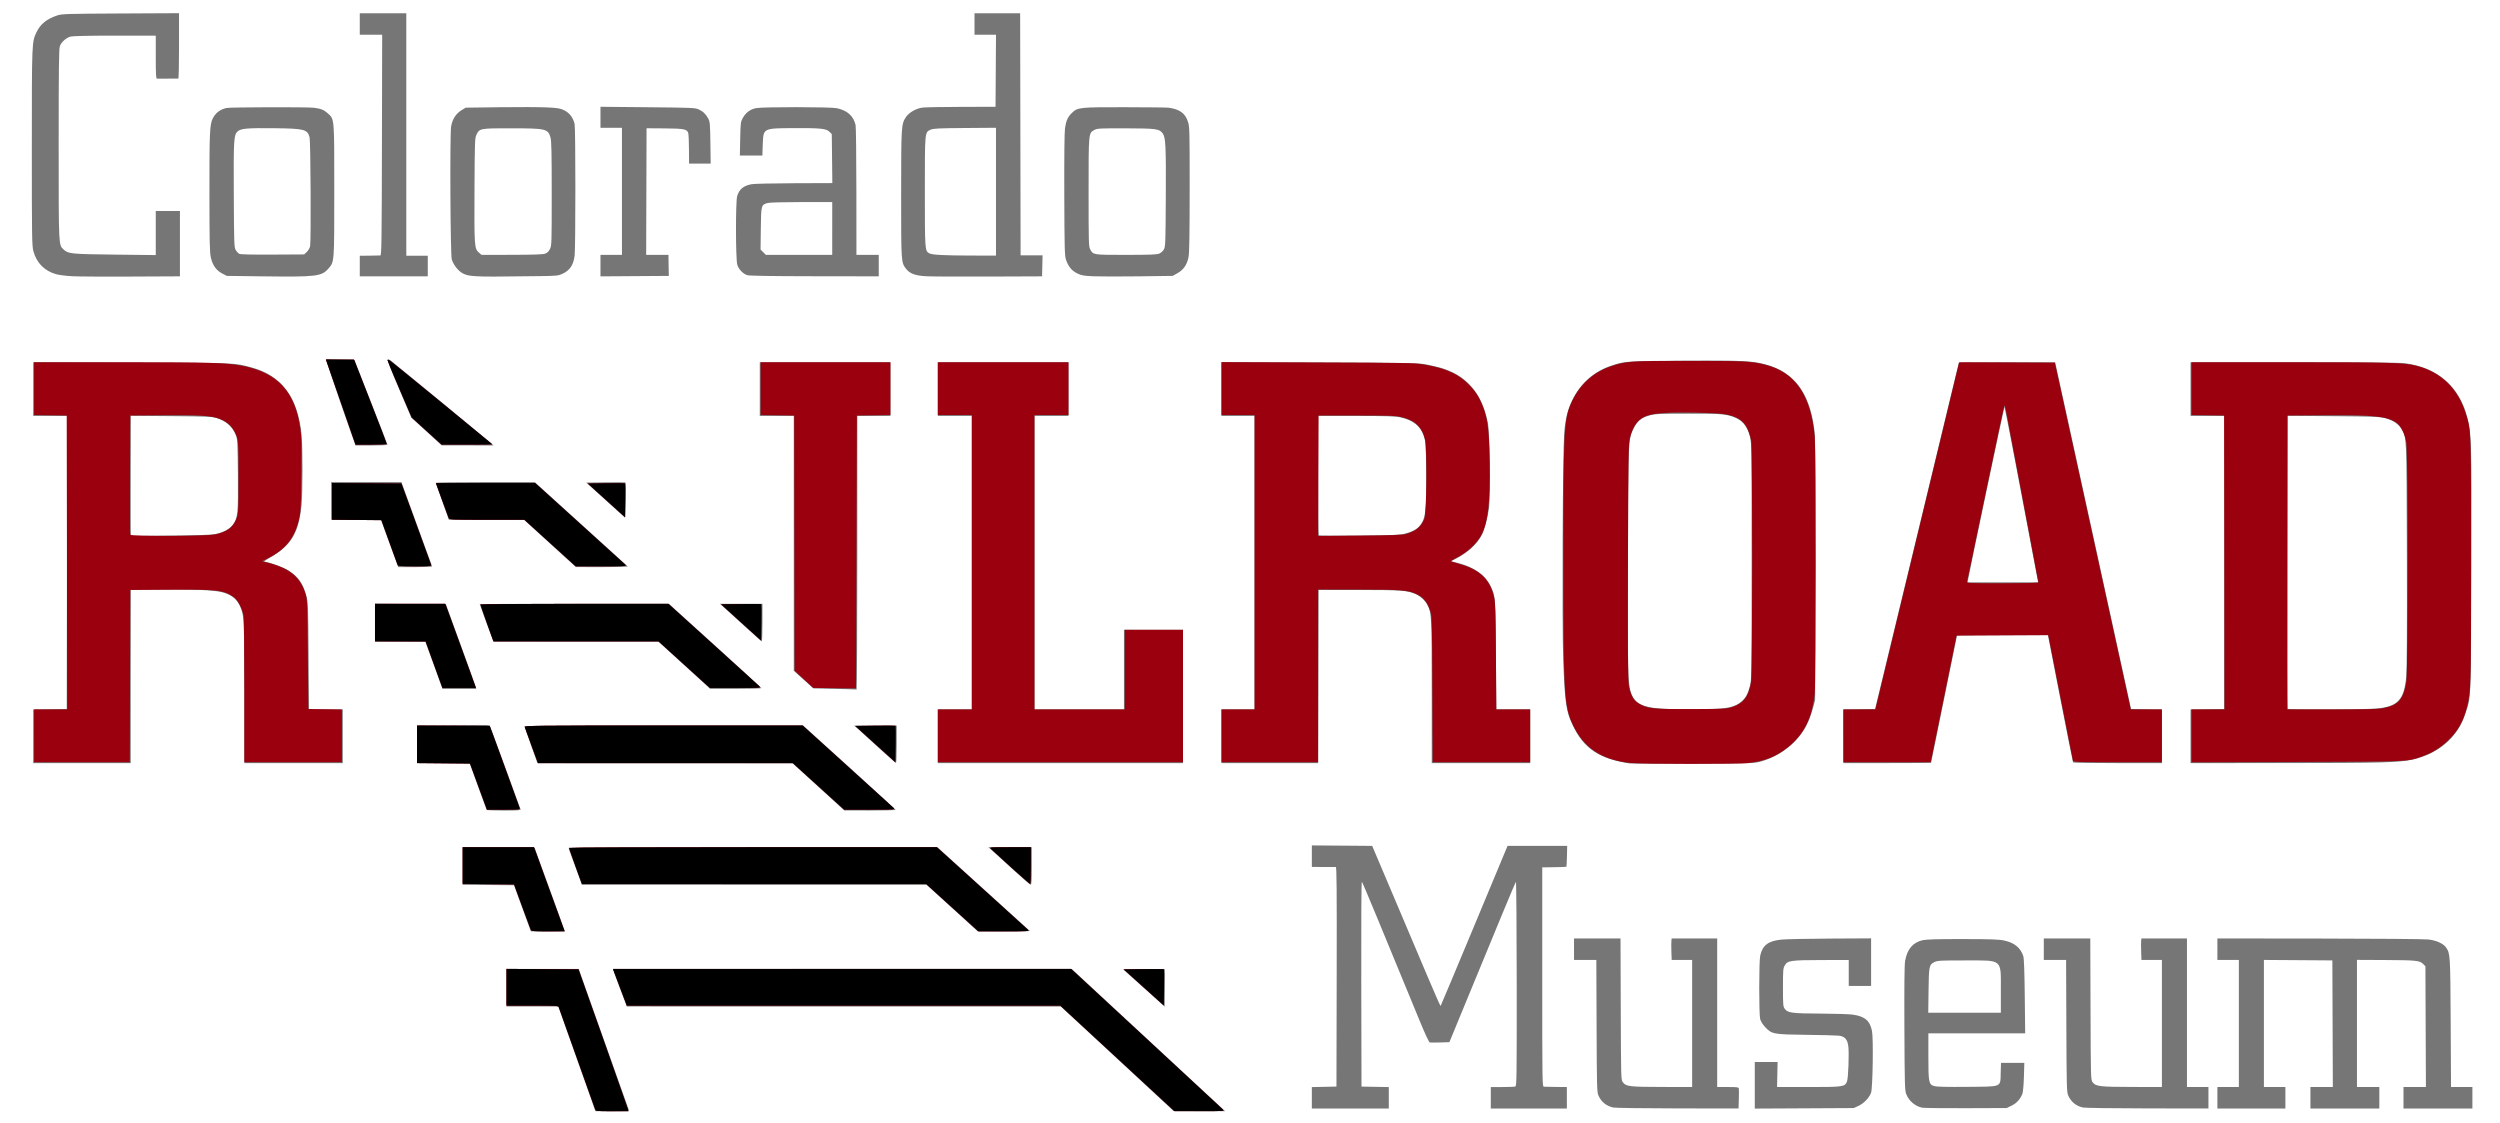<?xml version="1.0" encoding="UTF-8" standalone="no"?>
<!-- Created with Inkscape (http://www.inkscape.org/) -->

<svg
   xmlns:dc="http://purl.org/dc/elements/1.1/"
   xmlns:cc="http://creativecommons.org/ns#"
   xmlns:rdf="http://www.w3.org/1999/02/22-rdf-syntax-ns#"
   xmlns:svg="http://www.w3.org/2000/svg"
   xmlns="http://www.w3.org/2000/svg"
   xmlns:sodipodi="http://sodipodi.sourceforge.net/DTD/sodipodi-0.dtd"
   xmlns:inkscape="http://www.inkscape.org/namespaces/inkscape"
   width="1024"
   height="460"
   id="svg2"
   version="1.1"
   inkscape:version="0.48.4 r9939"
   sodipodi:docname="Colorado-Railroad-Museum_Logo.svg">
  <defs
     id="defs4" />
  <sodipodi:namedview
     id="base"
     pagecolor="#ffffff"
     bordercolor="#666666"
     borderopacity="1.0"
     inkscape:pageopacity="0.0"
     inkscape:pageshadow="2"
     inkscape:zoom="0.35"
     inkscape:cx="795.71428"
     inkscape:cy="-571.74165"
     inkscape:document-units="px"
     inkscape:current-layer="layer1"
     showgrid="false"
     fit-margin-top="0"
     fit-margin-left="0"
     fit-margin-right="0"
     fit-margin-bottom="0"
     inkscape:window-width="1517"
     inkscape:window-height="931"
     inkscape:window-x="63"
     inkscape:window-y="60"
     inkscape:window-maximized="0" />
  <g
     inkscape:label="Layer 1"
     inkscape:groupmode="layer"
     id="layer1"
     transform="translate(0.429,362.859)">
    <g
       id="g2996"
       transform="translate(0.857,-0.857)">
      <path
         style="fill:#767676"
         d="m 235.391,72.891 c -3.957,-11.137 -7.38,-20.786 -7.606,-21.441 l -0.411,-1.191 -10.593,0 -10.593,0 0,-7.697 0,-7.697 14.81,0 14.81,0 0.722,2.107 c 0.729,2.127 19.421,54.795 19.763,55.687 0.148,0.386 -1.18,0.481 -6.762,0.481 l -6.946,0 -7.195,-20.25 z m 220.94,-1.205 -23.09,-21.399 -88.903,-0.014 -88.903,-0.014 -2.816,-7.44 c -1.549,-4.092 -2.816,-7.555 -2.816,-7.697 0,-0.141 42.271,-0.257 93.936,-0.257 l 93.936,0 28.936,26.804 c 15.915,14.742 30.053,27.854 31.417,29.138 l 2.481,2.333 -10.544,-0.027 -10.544,-0.027 -23.09,-21.399 z m 79.716,15.967 0,-4.388 5.04,-0.102 5.04,-0.102 0.093,-45.005 c 0.074,-35.911 1.9e-4,-44.993 -0.367,-44.946 -0.253,0.033 -2.562,0.04 -5.133,0.016 l -4.673,-0.043 0,-4.403 0,-4.403 12.357,0.097 12.357,0.097 3.809,8.979 c 2.095,4.939 5.908,13.927 8.474,19.975 2.566,6.047 7.12,16.8 10.121,23.895 3,7.095 5.526,12.828 5.613,12.742 0.087,-0.087 6.294,-14.88 13.794,-32.874 l 13.636,-32.716 12.214,0 12.214,0 -0.097,4.214 c -0.053,2.318 -0.151,4.268 -0.216,4.333 -0.065,0.065 -2.32,0.148 -5.009,0.184 l -4.891,0.065 0,44.897 c 0,44.636 0.004,44.898 0.733,44.95 0.403,0.029 2.671,0.07 5.04,0.092 l 4.306,0.039 0,4.398 0,4.398 -15.577,0 -15.577,0 0,-4.398 0,-4.398 4.735,0 c 2.604,0 5,-0.102 5.325,-0.226 0.538,-0.206 0.587,-3.937 0.558,-42.2 -0.018,-23.085 -0.169,-41.827 -0.335,-41.647 C 619.365,-0.543 612.203,16.703 596.787,54.177 l -4.401,10.698 -3.753,0.114 c -2.064,0.063 -3.99,0.067 -4.28,0.008 -0.306,-0.061 -1.931,-3.52 -3.875,-8.246 -1.842,-4.477 -5.02,-12.182 -7.062,-17.12 -2.042,-4.939 -6.601,-15.989 -10.13,-24.556 -3.529,-8.567 -6.568,-15.735 -6.753,-15.929 -0.204,-0.214 -0.298,16.226 -0.24,41.782 l 0.096,42.135 5.589,0.101 5.589,0.101 0,4.389 0,4.389 -15.76,0 -15.76,0 0,-4.388 z m 123.41,3.988 c -2.854,-0.672 -4.832,-2.288 -6.016,-4.914 -0.614,-1.363 -0.668,-3.367 -0.764,-28.496 l -0.103,-27.03 -4.57,0 -4.57,0 0,-4.398 0,-4.398 9.521,0 9.521,0 0.1,28.928 c 0.1,28.765 0.105,28.933 0.872,29.961 1.3,1.74 2.569,1.893 15.996,1.923 l 12.37,0.028 0,-26.022 0,-26.022 -4.19,0 -4.19,0 -0.117,-3.39 c -0.064,-1.865 -0.065,-3.844 0,-4.398 l 0.116,-1.008 9.322,0 9.322,0 0,30.42 0,30.42 4.371,0 c 3.735,0 4.388,0.086 4.49,0.593 0.065,0.326 0.067,2.305 0.004,4.398 l -0.115,3.805 -24.991,-0.037 c -13.745,-0.02 -25.615,-0.184 -26.377,-0.363 z m 58.012,-9.112 0,-9.547 4.673,0 4.673,0 -0.111,5.132 -0.111,5.132 12.883,0 c 14.349,0 14.911,-0.083 15.773,-2.32 0.523,-1.357 0.897,-11.462 0.533,-14.38 -0.356,-2.853 -1.475,-4.079 -3.964,-4.345 -1.052,-0.113 -7.025,-0.263 -13.274,-0.334 -13.384,-0.152 -14.125,-0.291 -16.783,-3.131 -1.015,-1.086 -1.836,-2.389 -2.084,-3.311 -0.525,-1.951 -0.512,-23.625 0.016,-25.981 0.966,-4.309 3.25,-6.03 8.748,-6.592 1.701,-0.174 10.648,-0.358 19.883,-0.409 l 16.791,-0.093 0,9.741 0,9.741 -4.581,0 -4.581,0 0,-5.314 0,-5.314 -11.087,0.03 c -12.737,0.034 -13.954,0.209 -15.101,2.17 -0.692,1.183 -0.75,1.885 -0.75,9.044 0,7.303 0.045,7.822 0.767,8.796 1.219,1.645 2.903,1.866 14.595,1.921 5.829,0.027 11.766,0.216 13.194,0.418 5.008,0.71 7.096,2.498 7.919,6.779 0.601,3.13 0.29,23.266 -0.389,25.205 -0.724,2.068 -2.976,4.416 -5.194,5.419 l -1.938,0.876 -20.25,0.109 -20.25,0.109 0,-9.547 z m 68.537,9.179 c -2.867,-0.601 -5.383,-2.748 -6.485,-5.532 -0.598,-1.513 -0.661,-3.726 -0.768,-26.937 -0.079,-17.318 0.012,-26.027 0.289,-27.631 0.839,-4.849 3.209,-7.628 7.265,-8.521 1.475,-0.325 6.24,-0.453 16.375,-0.441 11.844,0.014 14.765,0.12 17.043,0.618 4.14,0.906 6.647,2.986 7.746,6.427 0.279,0.875 0.479,6.467 0.588,16.444 l 0.165,15.119 -19.826,0 -19.826,0 0,9.358 c 0,10.837 0.15,11.591 2.446,12.265 0.95,0.279 5.271,0.375 13.396,0.298 14.676,-0.139 13.598,0.315 13.786,-5.804 l 0.124,-4.022 4.776,0 4.776,0 -0.172,5.773 c -0.096,3.224 -0.367,6.258 -0.614,6.872 -0.919,2.288 -2.32,3.837 -4.388,4.852 l -2.06,1.012 -16.676,0.06 c -9.172,0.033 -17.253,-0.061 -17.959,-0.209 z m 32.253,-47.881 c 0,-13.277 1.004,-12.426 -14.66,-12.436 -10.034,-0.006 -11.314,0.06 -12.502,0.652 -2.213,1.102 -2.322,1.621 -2.453,11.711 l -0.118,9.071 14.867,0 14.867,0 0,-8.998 z m 33.615,47.814 c -2.854,-0.672 -4.832,-2.288 -6.016,-4.914 -0.614,-1.363 -0.668,-3.367 -0.764,-28.496 l -0.103,-27.03 -4.57,0 -4.57,0 0,-4.398 0,-4.398 9.521,0 9.521,0 0.1,28.928 c 0.099,28.707 0.106,28.935 0.868,29.962 1.266,1.707 2.802,1.889 16.184,1.921 l 12.186,0.03 0,-26.022 0,-26.022 -4.191,0 -4.191,0 -0.116,-3.573 c -0.064,-1.965 -0.063,-3.945 0,-4.398 l 0.117,-0.825 9.321,0 9.32,0 0,30.42 0,30.42 4.398,0 4.398,0 0,4.398 0,4.398 -25.014,-0.037 c -13.758,-0.02 -25.638,-0.184 -26.401,-0.363 z m 55.08,-3.998 0,-4.398 4.398,0 4.398,0 0,-26.022 0,-26.022 -4.398,0 -4.398,0 0,-4.405 0,-4.405 41.874,0.042 c 23.409,0.023 43.086,0.193 44.623,0.384 3.329,0.414 6.127,1.707 7.219,3.335 1.658,2.474 1.697,3.119 1.844,30.797 l 0.14,26.297 4.378,0 4.378,0 0,4.398 0,4.398 -14.111,0 -14.111,0 0,-4.398 0,-4.398 4.591,0 4.591,0 -0.102,-24.731 -0.102,-24.731 -0.978,-0.978 c -1.373,-1.373 -2.806,-1.516 -15.79,-1.581 l -11.27,-0.056 0,26.038 0,26.038 4.581,0 4.581,0 0,4.398 0,4.398 -14.111,0 -14.111,0 0,-4.398 0,-4.398 4.588,0 4.588,0 -0.098,-25.931 -0.098,-25.931 -14.019,-0.096 -14.019,-0.096 0,26.027 0,26.027 4.398,0 4.398,0 0,4.398 0,4.398 -13.927,0 -13.927,0 0,-4.398 z m -439.709,-44.947 -8.51,-7.648 8.473,-0.099 c 4.66,-0.054 8.534,-0.037 8.609,0.038 0.075,0.075 0.092,3.561 0.037,7.746 l -0.099,7.609 -8.51,-7.648 z M 215.56,17.915 c -0.321,-0.857 -1.874,-5.104 -3.451,-9.438 l -2.866,-7.88 -10.507,-0.097 -10.507,-0.097 0,-7.695 0,-7.695 14.727,0.096 14.727,0.096 6.148,16.859 c 3.381,9.273 6.155,16.983 6.164,17.134 0.009,0.151 -3.104,0.275 -6.917,0.275 l -6.933,0 -0.584,-1.558 z M 388.71,9.948 378.264,0.442 307.655,0.428 237.047,0.414 236.683,-0.594 c -1.266,-3.505 -4.817,-13.211 -5.029,-13.744 -0.242,-0.61 3.495,-0.641 75.396,-0.641 l 75.651,0 18.856,17.083 c 10.371,9.396 18.925,17.147 19.009,17.226 0.084,0.079 -4.699,0.139 -10.629,0.134 l -10.782,-0.009 -10.446,-9.506 z m 25.82,-14.962 c -3.236,-2.961 -7.027,-6.415 -8.425,-7.675 l -2.541,-2.291 8.883,0 8.883,0 0,7.697 c 0,5.925 -0.105,7.692 -0.458,7.675 -0.252,-0.012 -3.106,-2.445 -6.341,-5.406 z M 198.015,-30.281 c -0.084,-0.151 -1.688,-4.522 -3.564,-9.713 l -3.411,-9.438 -10.751,0 -10.751,0 0,-7.638 0,-7.638 14.72,-0.256 c 8.096,-0.141 14.844,-0.126 14.995,0.033 0.151,0.159 3.034,7.876 6.405,17.148 3.371,9.273 6.207,17.066 6.302,17.318 0.134,0.357 -1.376,0.458 -6.809,0.458 -3.84,0 -7.05,-0.124 -7.134,-0.275 z m 135.902,-9.437 -10.629,-9.685 -52.228,-0.019 -52.228,-0.019 -2.662,-7.418 c -1.464,-4.08 -2.66,-7.541 -2.657,-7.692 0.003,-0.151 25.699,-0.275 57.102,-0.275 l 57.096,0 18.863,17.083 c 10.374,9.395 18.918,17.23 18.985,17.409 0.07,0.187 -4.406,0.321 -10.446,0.313 l -10.568,-0.013 -10.629,-9.685 z m 332.241,-9.576 c -12.655,-2.015 -18.779,-6.146 -23.291,-15.714 -2.728,-5.785 -3.182,-8.908 -3.86,-26.572 -0.524,-13.667 -0.232,-85.124 0.38,-92.795 0.479,-6.008 1.365,-9.693 3.284,-13.656 3.376,-6.975 8.863,-11.809 16.167,-14.246 5.388,-1.797 5.885,-1.831 29.311,-1.989 23.264,-0.157 27.967,0.041 33.31,1.408 12.002,3.07 18.414,11.463 20.396,26.7 0.48,3.691 0.541,11.586 0.445,57.583 l -0.111,53.306 -0.805,3.008 c -1.621,6.055 -3.677,9.899 -7.368,13.779 -3.876,4.074 -9.073,7.125 -14.53,8.529 -2.333,0.6 -4.822,0.667 -27.488,0.733 -13.707,0.04 -25.335,0.007 -25.839,-0.073 z m 37.296,-22.476 c 4.294,-0.415 6.545,-1.164 8.479,-2.819 1.818,-1.556 2.752,-3.269 3.616,-6.629 0.59,-2.297 0.638,-6.08 0.638,-50.861 0,-45.849 -0.036,-48.517 -0.677,-51.021 -1.318,-5.142 -3.811,-7.581 -8.994,-8.798 -2.412,-0.566 -4.604,-0.655 -16.168,-0.655 -11.918,0 -13.648,0.074 -15.853,0.683 -3.431,0.946 -5.086,2.246 -6.489,5.097 -2.384,4.843 -2.319,3.437 -2.481,53.411 -0.153,47.267 -0.044,51.671 1.376,55.466 1.46,3.902 4.51,5.514 11.536,6.097 4.765,0.395 21.041,0.415 25.018,0.03 z m -691.149,11.352 0,-10.987 6.872,-0.1 6.872,-0.1 0.093,-60.016 0.093,-60.016 -6.965,0 -6.965,0 0,-11.012 0,-11.012 40.408,0.142 c 43.373,0.152 42.021,0.096 49.173,2.058 12.366,3.392 18.914,12.303 20.359,27.703 0.5,5.323 0.485,23.557 -0.023,28.603 -1.159,11.512 -4.23,16.613 -13.014,21.619 -1.878,1.07 -2.594,1.639 -2.064,1.639 1.628,0 7.72,2.232 9.831,3.601 3.94,2.556 5.808,5.216 7.205,10.264 0.745,2.69 0.784,3.754 0.921,24.71 l 0.143,21.899 6.936,0 6.936,0 0,10.995 0,10.995 -20.158,0 -20.158,0 0,-28.195 c 0,-18.056 -0.141,-29.226 -0.393,-31.062 -0.785,-5.722 -3.079,-8.914 -7.452,-10.369 -3.486,-1.16 -8.384,-1.458 -24.133,-1.468 l -14.569,-0.009 0,35.551 0,35.551 -19.975,0 -19.975,0 0,-10.987 z m 74.613,-82.812 c 3.211,-0.649 5.985,-2.147 7.19,-3.883 2.012,-2.897 2.179,-4.561 2.046,-20.42 -0.106,-12.709 -0.196,-14.585 -0.768,-16.041 -1.448,-3.689 -3.842,-5.853 -7.948,-7.188 -1.786,-0.581 -3.903,-0.67 -18.6,-0.789 l -16.585,-0.134 0,24.612 0,24.612 16.218,-0.16 c 10.755,-0.106 16.968,-0.312 18.446,-0.61 z m 272.471,88.227 c -3.326,-3.041 -7.117,-6.495 -8.425,-7.676 l -2.377,-2.147 8.7,0 8.7,0 0,7.697 c 0,4.233 -0.124,7.687 -0.275,7.676 -0.151,-0.012 -2.996,-2.509 -6.322,-5.55 z m 23.457,-5.424 0,-10.995 6.964,0 6.964,0 0,-60.108 0,-60.108 -6.964,0 -6.964,0 0,-10.995 0,-10.995 26.755,0 26.755,0 0,10.995 0,10.995 -6.964,0 -6.964,0 0,60.108 0,60.108 18.325,0 18.325,0 0,-16.31 0,-16.31 12.095,0 12.095,0 0,27.305 0,27.305 -50.212,0 -50.212,0 0,-10.995 z m 116.184,0 0,-10.995 6.78,0 6.78,0 0,-60.108 0,-60.108 -6.78,0 -6.78,0 0,-11.01 0,-11.01 40.224,0.133 c 39.288,0.129 40.318,0.151 44.256,0.915 2.217,0.43 5.247,1.199 6.733,1.708 9.737,3.336 15.475,10.363 17.866,21.88 0.818,3.938 1.186,29.084 0.511,34.89 -0.453,3.897 -1.77,8.954 -2.916,11.201 -1.877,3.679 -5.796,7.297 -10.466,9.662 l -2.199,1.114 3.248,0.864 c 6.433,1.711 10.911,4.941 13.004,9.38 1.994,4.228 1.998,4.284 2.154,28.224 l 0.145,22.265 6.943,0 6.943,0 0,10.995 0,10.995 -20.158,0 -20.158,0 -0.006,-29.229 c -0.007,-31.041 -0.065,-32.209 -1.767,-35.513 -0.973,-1.888 -2.812,-3.598 -4.824,-4.485 -3.413,-1.504 -5.948,-1.688 -23.273,-1.691 l -16.493,-0.003 -0.093,35.46 -0.093,35.46 -19.79,0 -19.79,0 0,-10.995 z m 75.054,-82.967 c 3.011,-0.777 4.893,-1.762 6.095,-3.191 2.48,-2.948 2.884,-6.241 2.698,-22.023 -0.134,-11.325 -0.202,-12.393 -0.938,-14.615 -1.441,-4.355 -4.38,-6.712 -9.797,-7.86 -2.025,-0.429 -5.794,-0.543 -18.044,-0.548 l -15.485,-0.006 0,24.312 c 0,13.371 0.124,24.437 0.275,24.591 0.151,0.153 7.614,0.202 16.585,0.107 13.437,-0.142 16.715,-0.277 18.612,-0.766 z m 179.67,82.975 0,-10.987 6.491,-0.1 6.491,-0.1 17.125,-70.736 c 9.419,-38.905 17.136,-70.86 17.149,-71.011 0.013,-0.151 8.905,-0.275 19.761,-0.275 l 19.737,0 2.47,11.27 c 1.358,6.199 8.353,38.154 15.544,71.011 l 13.075,59.741 6.317,0.1 6.317,0.1 0,10.987 0,10.987 -18.121,0 c -9.966,0 -18.196,-0.124 -18.287,-0.275 -0.092,-0.151 -2.445,-11.944 -5.228,-26.205 l -5.061,-25.931 -18.616,0 c -10.239,0 -18.616,0.063 -18.616,0.139 0,0.076 -2.391,11.815 -5.314,26.085 -2.923,14.27 -5.314,26 -5.314,26.066 0,0.066 -8.082,0.12 -17.959,0.12 l -17.959,0 0,-10.987 z m 77.667,-74.135 c -1.157,-6.098 -4.22,-22.261 -6.808,-35.918 -2.587,-13.657 -4.787,-24.83 -4.888,-24.828 -0.133,0.002 -13.642,64.142 -14.946,70.962 l -0.167,0.871 14.456,0 14.456,0 -2.103,-11.087 z m 64.539,74.135 0,-10.987 6.872,-0.1 6.872,-0.1 0.093,-60.016 0.093,-60.016 -6.965,0 -6.965,0 0,-10.995 0,-10.995 42.25,0 c 26.903,0 43.378,0.138 45.356,0.38 13.497,1.65 22.532,9.49 25.804,22.391 1.676,6.61 1.73,8.704 1.581,61.893 -0.155,55.289 -0.018,52.045 -2.526,59.611 -3.122,9.416 -11.042,16.177 -21.664,18.496 -5.522,1.205 -12.876,1.402 -52.773,1.414 l -38.025,0.011 0,-10.987 z m 76.071,-11.361 c 8.812,-0.795 11.414,-3.57 12.273,-13.09 0.26,-2.882 0.347,-19.58 0.261,-49.959 -0.141,-49.511 -0.059,-47.555 -2.141,-51.338 -1.145,-2.081 -3.648,-3.76 -6.834,-4.584 -2.162,-0.559 -4.882,-0.66 -21.263,-0.788 l -18.784,-0.147 0,59.887 c 0,32.938 0.11,59.997 0.244,60.131 0.368,0.368 32.007,0.269 36.243,-0.113 z m -631.428,-8.062 -8.708,-0.193 -4.029,-3.601 -4.029,-3.601 0,-52.2 0,-52.2 -6.964,0 -6.964,0 0,-10.995 0,-10.995 26.755,0 26.755,0 0,10.995 0,10.995 -6.78,0 -6.78,0 0,56.076 c 0,30.842 -0.124,56.039 -0.275,55.994 -0.151,-0.045 -4.193,-0.169 -8.983,-0.275 z m -164.172,-9.631 -3.49,-9.621 -10.315,-0.097 -10.315,-0.097 0,-7.695 0,-7.695 14.525,0.096 14.525,0.096 6.009,16.493 c 3.305,9.071 6.105,16.864 6.222,17.318 l 0.213,0.825 -6.943,0 -6.943,0 -3.49,-9.621 z m 102.51,-0.091 -10.629,-9.685 -33.766,-0.014 -33.766,-0.014 -0.403,-1.008 c -0.553,-1.384 -5.184,-14.135 -5.184,-14.274 0,-0.061 17.448,-0.112 38.772,-0.112 l 38.772,0 18.861,17.09 c 10.374,9.399 18.916,17.233 18.984,17.409 0.068,0.178 -4.577,0.314 -10.446,0.306 l -10.568,-0.013 -10.629,-9.685 z m 25.472,-15.285 c -3.326,-3.041 -7.117,-6.495 -8.425,-7.676 l -2.377,-2.147 8.7,0 8.7,0 0,7.697 c 0,4.233 -0.124,7.687 -0.275,7.676 -0.151,-0.012 -2.996,-2.509 -6.322,-5.55 z m -143.048,-26.04 c -0.267,-0.655 -1.872,-5.026 -3.566,-9.713 l -3.08,-8.521 -10.183,0 -10.183,0 0,-7.697 0,-7.697 14.398,0 14.398,0 6.219,17.087 c 3.42,9.398 6.273,17.232 6.341,17.409 0.068,0.178 -2.999,0.322 -6.867,0.322 l -6.989,0 -0.486,-1.191 z m 62.599,-8.518 -10.629,-9.687 -15.394,-0.014 -15.394,-0.014 -2.667,-7.422 c -1.467,-4.082 -2.663,-7.546 -2.657,-7.697 0.006,-0.151 9.127,-0.275 20.269,-0.275 l 20.259,0 18.866,17.08 c 10.376,9.394 19.023,17.228 19.214,17.409 0.206,0.195 -4.05,0.325 -10.446,0.318 l -10.794,-0.011 -10.629,-9.687 z m 22.815,-17.718 -7.972,-7.208 7.934,-0.099 c 4.364,-0.054 7.996,-0.037 8.071,0.038 0.076,0.076 0.093,3.364 0.038,7.307 l -0.1,7.169 -7.972,-7.208 z M 143.236,-182.566 c -3.589,-10.033 -11.17,-32.19 -11.046,-32.285 0.081,-0.062 2.754,-0.018 5.941,0.097 l 5.793,0.21 6.76,17.222 c 3.718,9.472 6.76,17.347 6.76,17.501 0,0.154 -2.953,0.279 -6.563,0.279 l -6.563,0 -1.082,-3.024 z m 30.159,-2.698 -6.222,-5.687 -5.035,-11.796 c -3.891,-9.116 -4.909,-11.824 -4.481,-11.918 0.305,-0.067 0.752,0.033 0.994,0.221 2.477,1.93 40.298,33.073 41.116,33.856 l 1.092,1.046 -10.622,-0.017 -10.622,-0.017 -6.222,-5.687 z M 28.43,-248.852 c -2.527,-0.123 -5.568,-0.504 -6.78,-0.85 -4.724,-1.348 -7.929,-4.599 -9.241,-9.374 -0.61,-2.22 -0.654,-5.125 -0.654,-42.515 0,-43.074 0.005,-43.2 1.868,-47.137 1.604,-3.39 4.219,-5.513 8.578,-6.963 1.854,-0.617 3.931,-0.68 25.931,-0.791 l 23.915,-0.12 0,13.395 c 0,7.367 -0.124,13.399 -0.275,13.404 -0.735,0.025 -8.397,0.04 -8.796,0.017 -0.353,-0.021 -0.458,-2.045 -0.458,-8.823 l 0,-8.796 -16.768,0.002 c -10.57,10e-4 -17.28,0.144 -18.152,0.387 -1.832,0.509 -3.77,2.256 -4.366,3.936 -0.385,1.086 -0.481,9.095 -0.481,40.206 0,42.222 -0.051,41.134 2.035,43.083 1.883,1.759 3.003,1.87 20.963,2.076 l 16.768,0.192 0,-9.023 0,-9.023 4.948,0 4.948,0 0,13.378 0,13.378 -0.825,-3.3e-4 c -0.454,-1.8e-4 -9.319,0.041 -19.7,0.092 -10.381,0.051 -20.937,-0.008 -23.457,-0.13 z m 77.677,0.039 -14.476,-0.183 -1.818,-0.936 c -2.486,-1.28 -4.005,-3.379 -4.72,-6.523 -0.493,-2.169 -0.581,-6.073 -0.597,-26.721 -0.02,-24.479 0.131,-27.866 1.35,-30.28 1.164,-2.304 2.96,-3.683 5.624,-4.315 1.432,-0.34 32.86,-0.429 35.735,-0.101 2.804,0.32 4.181,0.86 5.707,2.239 2.825,2.552 2.722,1.358 2.722,31.636 0,29.946 0.056,29.213 -2.425,32.031 -2.813,3.196 -4.872,3.435 -27.102,3.154 z m 18.291,-10.023 c 0.617,-0.591 1.201,-1.624 1.347,-2.382 0.406,-2.107 0.2,-42.912 -0.225,-44.514 -0.874,-3.296 -2.052,-3.602 -14.442,-3.753 -11.026,-0.135 -13.756,0.105 -15.051,1.322 -1.555,1.461 -1.663,3.277 -1.549,26.042 0.102,20.349 0.142,21.456 0.811,22.562 0.387,0.64 1.047,1.333 1.466,1.54 0.488,0.241 5.408,0.35 13.658,0.303 l 12.896,-0.074 1.089,-1.044 z m 69.436,9.979 c -2.961,-0.18 -4.106,-0.416 -5.498,-1.134 -1.881,-0.971 -3.769,-3.331 -4.575,-5.721 -0.581,-1.723 -0.824,-51.115 -0.268,-54.492 0.479,-2.911 1.929,-5.205 4.165,-6.587 l 1.793,-1.109 13.957,-0.183 c 7.676,-0.101 16.329,-0.068 19.228,0.072 4.646,0.225 5.504,0.369 7.239,1.218 2.13,1.042 3.591,2.987 4.202,5.592 0.413,1.761 0.412,50.81 -7.3e-4,53.983 -0.498,3.826 -1.976,5.987 -5.076,7.418 -1.572,0.726 -2.42,0.812 -8.885,0.896 -19.085,0.25 -22.812,0.256 -26.28,0.046 z m 28.113,-9.231 c 0.923,-0.315 1.488,-0.849 2.016,-1.903 0.708,-1.415 0.733,-2.199 0.733,-22.724 0,-16.883 -0.103,-21.612 -0.501,-22.98 -1.031,-3.549 -1.837,-3.738 -15.992,-3.759 -12.801,-0.018 -13.03,0.022 -14.294,2.549 -0.703,1.407 -0.737,2.316 -0.842,22.493 -0.12,23.174 -0.04,24.318 1.809,25.874 l 1.104,0.929 12.342,-0.021 c 8.551,-0.014 12.736,-0.155 13.624,-0.458 z m 156.085,9.237 c -4.49,-0.255 -6.706,-1.088 -8.239,-3.098 -1.977,-2.592 -1.975,-2.564 -1.969,-30.549 0.006,-27.975 0.049,-28.655 1.963,-31.547 1.247,-1.884 4.182,-3.562 6.812,-3.893 1.117,-0.141 8.299,-0.272 15.959,-0.292 l 13.927,-0.036 0.096,-14.752 0.096,-14.752 -4.402,0 -4.402,0 0,-4.398 0,-4.398 9.345,0 9.345,0 0.093,49.57 0.093,49.57 4.501,0 4.501,0 -0.103,4.308 -0.103,4.308 -21.807,0.09 c -11.994,0.049 -23.561,-0.01 -25.704,-0.132 z m 28.636,-34.636 0,-26.181 -12.736,0.099 c -10.836,0.084 -12.932,0.188 -14.047,0.695 -2.404,1.093 -2.354,0.554 -2.354,25.426 0,23.873 0.025,24.218 1.791,25.196 1.17,0.648 5.943,0.905 17.176,0.927 l 10.171,0.019 0,-26.181 z m 39.911,34.652 c -4.03,-0.179 -4.878,-0.332 -6.642,-1.195 -2.259,-1.105 -3.642,-2.793 -4.604,-5.619 -0.535,-1.572 -0.614,-4.632 -0.688,-26.516 -0.051,-15.34 0.059,-25.714 0.29,-27.305 0.454,-3.116 1.14,-4.641 2.824,-6.277 2.358,-2.29 3.071,-2.367 21.685,-2.342 9.172,0.012 17.253,0.104 17.959,0.205 4.628,0.662 6.839,2.309 7.957,5.926 0.604,1.954 0.655,4.131 0.641,27.594 -0.011,18.567 -0.136,26.069 -0.462,27.671 -0.637,3.13 -2.037,5.184 -4.471,6.558 l -2.016,1.138 -13.927,0.183 c -7.66,0.101 -16.006,0.091 -18.547,-0.022 z m 26.964,-9.295 c 0.714,-0.299 1.531,-1.042 1.912,-1.741 0.617,-1.13 0.674,-2.716 0.772,-21.559 0.11,-20.94 -0.06,-24.318 -1.302,-25.982 -1.362,-1.824 -2.614,-1.992 -15.114,-2.027 -10.5,-0.029 -11.655,0.028 -12.765,0.634 -2.494,1.361 -2.445,0.852 -2.445,25.54 0,20.399 0.051,22.267 0.639,23.343 1.288,2.355 1.019,2.313 14.664,2.313 9.88,0 12.644,-0.106 13.638,-0.521 z m -327.464,5.102 0,-4.215 3.94,-0.042 c 2.167,-0.023 4.187,-0.065 4.49,-0.092 0.485,-0.043 0.561,-5.382 0.648,-45.222 l 0.098,-45.172 -4.588,0 -4.588,0 0,-4.398 0,-4.398 9.529,0 9.529,0 0,49.662 0,49.662 4.398,0 4.398,0 0,4.215 0,4.215 -13.927,0 -13.927,0 0,-4.215 z m 98.591,-0.179 0,-4.402 4.398,0 4.398,0 0,-26.022 0,-26.022 -4.398,0 -4.398,0 -2e-4,-4.306 -1.9e-4,-4.306 19.334,0.183 c 17.582,0.167 19.466,0.243 20.795,0.842 1.865,0.841 2.99,1.898 3.979,3.739 0.729,1.357 0.797,2.099 0.91,9.987 l 0.122,8.521 -4.428,0 -4.428,0 -0.036,-5.773 c -0.02,-3.175 -0.151,-6.185 -0.29,-6.689 -0.458,-1.653 -1.68,-1.9 -9.694,-1.96 l -7.388,-0.055 -0.08,25.931 -0.08,25.931 4.57,0 4.57,0 0.037,3.299 c 0.02,1.814 0.053,3.752 0.073,4.306 l 0.037,1.008 -14.001,0.096 -14.001,0.096 0,-4.402 z m 60.156,3.924 c -1.806,-0.577 -3.567,-2.415 -4.125,-4.304 -0.673,-2.28 -0.711,-25.883 -0.045,-28.073 0.873,-2.872 2.547,-4.258 5.915,-4.897 0.986,-0.187 8.83,-0.365 17.43,-0.395 l 15.637,-0.054 -0.113,-10.034 -0.113,-10.034 -0.959,-0.958 c -1.325,-1.324 -3.633,-1.553 -15.001,-1.491 -11.993,0.066 -12.001,0.07 -12.286,6.035 -0.084,1.748 -0.153,3.632 -0.155,4.187 l -0.004,1.008 -4.621,0 -4.621,0 0.136,-6.872 c 0.129,-6.512 0.184,-6.957 1.047,-8.489 1.279,-2.269 3.091,-3.609 5.496,-4.065 2.839,-0.539 30.441,-0.508 33.013,0.036 4.339,0.919 6.841,3.166 7.713,6.928 0.164,0.706 0.306,12.952 0.318,27.213 l 0.02,25.931 4.572,0 4.572,0 0,4.398 0,4.398 -26.297,-0.037 c -17.667,-0.025 -26.702,-0.167 -27.532,-0.432 z m 34.77,-19.139 0,-10.812 -12.553,0.002 c -7.238,0.001 -13.112,0.157 -13.872,0.369 -2.662,0.739 -2.699,0.878 -2.823,10.488 l -0.111,8.585 1.09,1.09 1.09,1.09 13.589,0 13.589,0 0,-10.812 z"
         id="path3002"
         inkscape:connector-curvature="0" />
      <path
         style="fill:#9a000d"
         d="m 242.509,92.316 c -0.171,-0.454 -3.535,-9.896 -7.474,-20.983 -3.939,-11.087 -7.276,-20.447 -7.415,-20.799 -0.233,-0.59 -1.098,-0.641 -10.843,-0.641 l -10.59,0 0,-7.518 0,-7.518 14.719,0.096 14.719,0.096 10.027,28.221 c 5.515,15.522 10.124,28.592 10.244,29.046 l 0.217,0.825 -6.646,0 c -6.555,0 -6.65,-0.011 -6.958,-0.825 z m 213.902,-20.814 -23.377,-21.61 -88.775,-0.004 -88.775,-0.004 -1.966,-5.22 c -1.081,-2.871 -2.358,-6.251 -2.837,-7.51 l -0.871,-2.291 93.796,0 93.796,0 30.723,28.445 c 16.897,15.645 31.048,28.757 31.446,29.138 0.709,0.679 0.532,0.692 -9.529,0.678 L 479.788,93.111 456.411,71.501 z m 10.798,-29.093 -8.181,-7.361 8.143,-0.099 c 4.479,-0.054 8.204,-0.037 8.28,0.038 0.075,0.075 0.092,3.432 0.038,7.459 l -0.099,7.322 -8.181,-7.361 z M 216.167,18.831 c -0.143,-0.353 -1.747,-4.682 -3.564,-9.621 l -3.304,-8.979 -10.535,-0.097 -10.535,-0.097 0,-7.508 0,-7.508 14.597,0 14.597,0 5.614,15.485 c 3.088,8.517 5.918,16.268 6.288,17.226 l 0.674,1.741 -6.787,0 c -6.12,0 -6.812,-0.063 -7.047,-0.641 z m 172.611,-9.071 -10.717,-9.713 -70.484,0 -70.484,0 -2.625,-7.243 c -1.444,-3.983 -2.625,-7.364 -2.625,-7.513 0,-0.149 33.88,-0.271 75.289,-0.271 l 75.289,0 18.263,16.531 c 10.045,9.092 18.588,16.844 18.986,17.226 0.71,0.683 0.54,0.695 -9.725,0.695 l -10.448,0 -10.717,-9.713 z m 24.121,-16.527 c -4.132,-3.741 -7.839,-7.118 -8.236,-7.507 -0.714,-0.697 -0.618,-0.706 7.788,-0.706 l 8.511,0 0,7.513 c 0,4.132 -0.124,7.51 -0.275,7.507 -0.151,-0.004 -3.656,-3.067 -7.788,-6.808 z M 196.081,-36.145 c -1.166,-3.175 -2.725,-7.422 -3.464,-9.438 l -1.344,-3.665 -10.868,-0.097 -10.868,-0.097 0,-7.695 0,-7.695 14.88,0.096 14.88,0.096 5.999,16.44 c 3.3,9.042 6.098,16.753 6.219,17.134 0.211,0.664 -0.073,0.694 -6.546,0.694 l -6.767,0 -2.121,-5.773 z m 137.927,-3.757 -10.505,-9.529 -52.208,0 -52.208,0 -0.364,-1.008 c -1.266,-3.505 -4.817,-13.211 -5.029,-13.744 -0.242,-0.609 2.607,-0.641 56.746,-0.641 l 57.001,0 18.264,16.534 c 10.045,9.094 18.59,16.846 18.987,17.226 0.709,0.678 0.525,0.691 -9.729,0.691 l -10.452,0 -10.505,-9.529 z m 332.567,-9.581 c -11.798,-1.234 -19.134,-6.126 -23.698,-15.802 -3.484,-7.387 -3.842,-13.679 -3.834,-67.344 0.008,-51.697 0.26,-57.131 2.958,-63.612 3.205,-7.699 8.988,-13.205 16.496,-15.706 6.427,-2.141 7.654,-2.227 32.033,-2.228 23.245,-0.001 25.536,0.117 31.46,1.633 12.047,3.081 18.478,12.508 20.014,29.336 0.53,5.812 0.528,100.632 -0.004,105.478 -1.078,9.847 -4.43,16.539 -10.887,21.733 -4.799,3.861 -9.625,5.79 -16.395,6.554 -3.998,0.451 -43.765,0.419 -48.146,-0.04 z m 41.651,-22.926 c 4.782,-1.612 6.785,-4.336 7.766,-10.559 0.545,-3.461 0.573,-95.454 0.029,-98.373 -0.972,-5.219 -2.862,-8.185 -6.14,-9.635 -3.29,-1.456 -6.165,-1.804 -16.602,-2.012 -10.535,-0.21 -16.222,0.129 -19.722,1.176 -3.681,1.101 -6.138,4.282 -7.311,9.467 -0.525,2.321 -0.608,8.011 -0.728,50.082 -0.095,33.398 -0.015,48.332 0.271,50.395 0.558,4.034 1.827,6.56 3.98,7.925 3.477,2.205 5.956,2.468 22.41,2.382 12.923,-0.068 13.882,-0.119 16.046,-0.848 z m -695.555,11.799 0,-10.812 6.782,0 6.782,0 -0.093,-60.199 -0.093,-60.199 -6.689,-0.1 -6.689,-0.1 0,-10.804 0,-10.804 35.826,0.001 c 37.021,0.001 43.226,0.188 49.681,1.493 14.348,2.9 21.325,10.485 23.54,25.589 0.499,3.4 0.571,6.508 0.442,18.823 -0.139,13.133 -0.237,15.113 -0.899,18.05 -1.78,7.901 -5.468,12.631 -12.699,16.289 l -2.496,1.262 3.223,0.856 c 8.246,2.189 12.535,5.874 14.569,12.518 0.701,2.29 0.755,3.694 0.946,24.784 l 0.203,22.357 6.872,0.1 6.872,0.1 0,10.804 0,10.804 -19.975,0 -19.975,0 0,-29.087 c 0,-17.94 -0.141,-29.844 -0.368,-31.062 -0.586,-3.138 -2.356,-6.38 -4.143,-7.59 -4.113,-2.783 -6.56,-3.056 -26.275,-2.922 l -15.943,0.108 -0.093,35.277 -0.093,35.277 -19.606,0 -19.606,0 0,-10.812 z m 73.767,-82.448 c 5.262,-0.938 8.096,-3.083 9.324,-7.057 0.583,-1.886 0.656,-3.717 0.656,-16.416 0,-12.497 -0.079,-14.55 -0.632,-16.333 -1.171,-3.778 -3.673,-6.383 -7.386,-7.688 -3.363,-1.182 -8.397,-1.486 -22.769,-1.373 l -13.561,0.106 -0.095,24.19 c -0.052,13.304 -0.016,24.396 0.08,24.648 0.264,0.691 30.452,0.626 34.382,-0.075 z m 270.816,85.816 -8.183,-7.399 8.145,-0.099 c 4.48,-0.054 8.207,-0.037 8.282,0.038 0.075,0.075 0.092,3.45 0.038,7.498 l -0.099,7.361 -8.183,-7.399 z m 25.592,-3.368 0,-10.812 6.964,0 6.964,0 0,-60.291 0,-60.291 -6.964,0 -6.964,0 0,-10.812 0,-10.812 26.755,0 26.755,0 0,10.812 0,10.812 -6.964,0 -6.964,0 0,60.291 0,60.291 18.509,0 18.509,0 0,-16.31 0,-16.31 11.912,0 11.912,0 0,27.122 0,27.122 -50.212,0 -50.212,0 0,-10.812 z m 116.184,0 0,-10.812 6.78,0 6.78,0 0,-60.291 0,-60.291 -6.78,0 -6.78,0 0,-10.833 0,-10.833 39.308,0.137 c 35.154,0.122 39.715,0.204 43.157,0.772 5.413,0.894 8.857,1.892 12.461,3.611 4.158,1.983 8.748,6.468 10.75,10.502 3.197,6.443 3.952,11.099 4.182,25.767 0.263,16.749 -0.68,24.94 -3.459,30.063 -2.028,3.738 -5.825,7.148 -10.74,9.645 -1.109,0.563 -1.851,1.078 -1.649,1.143 0.202,0.065 1.817,0.536 3.591,1.046 8.318,2.392 12.336,6.284 14.068,13.625 0.498,2.111 0.616,5.923 0.75,24.221 l 0.159,21.716 6.934,0 6.934,0 0,10.812 0,10.812 -19.955,0 -19.955,0 -0.134,-29.779 c -0.115,-25.47 -0.215,-30.044 -0.697,-31.611 -1.27,-4.135 -2.921,-6.185 -6.13,-7.611 -3.358,-1.492 -6.33,-1.709 -23.59,-1.723 l -16.401,-0.013 0,35.368 0,35.368 -19.792,0 -19.792,0 0,-10.812 z m 75.781,-82.734 c 4.007,-1.211 6.033,-2.931 7.319,-6.212 0.936,-2.387 1.162,-28.462 0.281,-32.421 -1.123,-5.047 -4.107,-7.881 -9.674,-9.189 -2.446,-0.574 -4.695,-0.654 -18.364,-0.654 l -15.577,0 -0.094,24.671 -0.094,24.671 17.137,-0.141 c 14.326,-0.118 17.453,-0.237 19.066,-0.724 z m 178.943,82.734 0,-10.812 6.564,0 6.564,0 1.791,-7.422 c 0.985,-4.082 8.711,-36.078 17.168,-71.102 l 15.377,-63.68 19.577,0.09 19.577,0.09 15.132,69.087 c 8.323,37.998 15.317,69.953 15.542,71.011 l 0.411,1.924 6.388,0 6.388,0 0,10.812 0,10.812 -18.118,0 c -16.937,0 -18.13,-0.042 -18.31,-0.641 -0.106,-0.353 -2.342,-11.692 -4.969,-25.198 -2.627,-13.506 -4.864,-24.929 -4.971,-25.384 l -0.194,-0.828 -18.776,0.095 -18.776,0.095 -2.052,10.079 c -1.129,5.543 -3.51,17.212 -5.291,25.931 l -3.239,15.852 -17.891,0 -17.891,0 0,-10.812 z m 79.899,-62.834 c 0,-0.189 -2.816,-15.157 -6.257,-33.261 -3.442,-18.104 -6.52,-34.36 -6.841,-36.123 -0.321,-1.764 -0.68,-3.207 -0.798,-3.207 -0.118,3e-5 -3.572,16.092 -7.677,35.759 -4.104,19.667 -7.546,36.078 -7.648,36.468 -0.181,0.692 0.163,0.709 14.518,0.709 8.926,0 14.703,-0.135 14.703,-0.344 z m 62.673,62.85 0,-10.828 6.782,0 6.782,0 -0.093,-60.199 -0.093,-60.199 -6.689,-0.1 -6.689,-0.1 0,-10.804 0,-10.804 40.408,0.004 c 41.631,0.004 46.616,0.146 51.862,1.483 9.878,2.517 16.883,9.296 20.052,19.404 2.273,7.251 2.212,5.58 2.212,60.291 0,52.692 -0.019,53.389 -1.706,60.108 -1.467,5.842 -3.716,9.796 -7.757,13.634 -3.208,3.047 -6.2,4.923 -10.156,6.367 -6.504,2.374 -4.662,2.287 -51.942,2.436 l -42.973,0.135 0,-10.828 z m 78.552,-11.354 c 6.256,-1.197 8.324,-3.596 9.497,-11.019 0.668,-4.23 0.671,-93.239 0.004,-97.492 -0.603,-3.837 -2.184,-7.087 -4.088,-8.407 -3.81,-2.64 -9.41,-3.214 -29.903,-3.063 l -14.66,0.108 -0.093,60.199 -0.093,60.199 18.294,0 c 14.373,0 18.884,-0.113 21.043,-0.526 z m -634.319,-8.185 -8.751,-0.098 -3.8,-3.519 -3.8,-3.519 -0.093,-52.275 -0.093,-52.275 -6.872,-0.1 -6.872,-0.1 0,-10.804 0,-10.804 26.572,0 26.572,0 0,10.804 0,10.804 -6.872,0.1 -6.872,0.1 -0.183,55.893 -0.183,55.893 -8.751,-0.098 z m -164.024,-9.615 -3.448,-9.529 -10.388,0 -10.388,0 0,-7.697 0,-7.697 14.388,0 14.388,0 6.273,17.226 6.273,17.226 -6.826,-3.67e-4 -6.826,-3.66e-4 -3.448,-9.529 z m 102.483,3.99e-4 -10.508,-9.529 -33.818,-0.004 -33.818,-0.004 -2.662,-7.418 c -1.464,-4.08 -2.66,-7.541 -2.657,-7.692 0.003,-0.151 17.306,-0.275 38.452,-0.275 l 38.446,0 18.271,16.533 c 10.049,9.093 18.596,16.845 18.994,17.226 0.71,0.68 0.53,0.693 -9.734,0.693 l -10.457,0 -10.508,-9.529 z m 23.265,-17.327 -8.178,-7.412 8.14,-0.099 c 4.477,-0.054 8.201,-0.037 8.277,0.038 0.075,0.075 0.092,3.455 0.038,7.511 l -0.099,7.374 -8.178,-7.412 z m -140.629,-23.447 c -0.09,-0.252 -1.63,-4.499 -3.422,-9.438 l -3.259,-8.979 -10.127,-0.097 -10.127,-0.097 0,-7.512 0,-7.512 14.194,0.096 14.194,0.096 5.961,16.31 c 3.279,8.97 6.056,16.598 6.172,16.951 0.195,0.595 -0.278,0.641 -6.606,0.641 -5.122,0 -6.857,-0.114 -6.981,-0.458 z m 62.387,-9.071 -10.508,-9.529 -15.361,0 c -14.289,0 -15.379,-0.045 -15.616,-0.641 -0.14,-0.353 -1.215,-3.28 -2.388,-6.506 -1.173,-3.225 -2.309,-6.318 -2.524,-6.872 l -0.391,-1.008 20.319,0 20.319,0 18.063,16.354 c 9.935,8.995 18.389,16.664 18.786,17.043 0.708,0.675 0.511,0.689 -9.734,0.689 l -10.457,0 -10.508,-9.529 z m 23.085,-17.48 -7.625,-6.892 7.587,-0.099 c 4.173,-0.055 7.649,-0.037 7.725,0.039 0.076,0.076 0.093,3.222 0.038,6.992 l -0.1,6.854 -7.625,-6.892 z m -107.823,-37.404 c -2.779,-8.013 -5.513,-15.847 -6.076,-17.409 l -1.023,-2.84 5.747,0.006 5.747,0.006 6.692,17.128 c 3.68,9.42 6.69,17.252 6.689,17.403 -0.001,0.151 -2.865,0.275 -6.363,0.275 l -6.36,0 -5.053,-14.569 z m 34.196,9.018 -6.118,-5.542 -4.97,-11.588 c -2.734,-6.374 -4.97,-11.73 -4.969,-11.902 7.3e-4,-0.173 0.232,-0.226 0.514,-0.117 0.282,0.108 9.889,7.904 21.349,17.324 11.46,9.42 20.905,17.183 20.989,17.252 0.084,0.069 -4.534,0.123 -10.262,0.12 l -10.415,-0.005 -6.118,-5.542 z"
         id="path3000"
         inkscape:connector-curvature="0" />
      <path
         style="fill:#000000"
         d="m 242.509,92.316 c -0.171,-0.454 -3.535,-9.896 -7.474,-20.983 -3.939,-11.087 -7.276,-20.447 -7.415,-20.799 -0.233,-0.59 -1.098,-0.641 -10.843,-0.641 l -10.59,0 0,-7.518 0,-7.518 14.719,0.096 14.719,0.096 10.027,28.221 c 5.515,15.522 10.124,28.592 10.244,29.046 l 0.217,0.825 -6.646,0 c -6.555,0 -6.65,-0.011 -6.958,-0.825 z m 213.902,-20.814 -23.377,-21.61 -88.775,-0.004 -88.775,-0.004 -1.966,-5.22 c -1.081,-2.871 -2.358,-6.251 -2.837,-7.51 l -0.871,-2.291 93.796,0 93.796,0 30.723,28.445 c 16.897,15.645 31.048,28.757 31.446,29.138 0.709,0.679 0.532,0.692 -9.529,0.678 L 479.788,93.111 456.411,71.501 z m 10.798,-29.093 -8.181,-7.361 8.143,-0.099 c 4.479,-0.054 8.204,-0.037 8.28,0.038 0.075,0.075 0.092,3.432 0.038,7.459 l -0.099,7.322 -8.181,-7.361 z M 216.167,18.831 c -0.143,-0.353 -1.747,-4.682 -3.564,-9.621 l -3.304,-8.979 -10.535,-0.097 -10.535,-0.097 0,-7.508 0,-7.508 14.597,0 14.597,0 5.614,15.485 c 3.088,8.517 5.918,16.268 6.288,17.226 l 0.674,1.741 -6.787,0 c -6.12,0 -6.812,-0.063 -7.047,-0.641 z m 172.611,-9.071 -10.717,-9.713 -70.484,0 -70.484,0 -2.625,-7.243 c -1.444,-3.983 -2.625,-7.364 -2.625,-7.513 0,-0.149 33.88,-0.271 75.289,-0.271 l 75.289,0 18.263,16.531 c 10.045,9.092 18.588,16.844 18.986,17.226 0.71,0.683 0.54,0.695 -9.725,0.695 l -10.448,0 -10.717,-9.713 z m 24.121,-16.527 c -4.132,-3.741 -7.839,-7.118 -8.236,-7.507 -0.714,-0.697 -0.618,-0.706 7.788,-0.706 l 8.511,0 0,7.513 c 0,4.132 -0.124,7.51 -0.275,7.507 -0.151,-0.004 -3.656,-3.067 -7.788,-6.808 z M 196.081,-36.145 c -1.166,-3.175 -2.725,-7.422 -3.464,-9.438 l -1.344,-3.665 -10.868,-0.097 -10.868,-0.097 0,-7.695 0,-7.695 14.88,0.096 14.88,0.096 5.999,16.44 c 3.3,9.042 6.098,16.753 6.219,17.134 0.211,0.664 -0.073,0.694 -6.546,0.694 l -6.767,0 -2.121,-5.773 z m 137.927,-3.757 -10.505,-9.529 -52.208,0 -52.208,0 -0.364,-1.008 c -1.266,-3.505 -4.817,-13.211 -5.029,-13.744 -0.242,-0.609 2.607,-0.641 56.746,-0.641 l 57.001,0 18.264,16.534 c 10.045,9.094 18.59,16.846 18.987,17.226 0.709,0.678 0.525,0.691 -9.729,0.691 l -10.452,0 -10.505,-9.529 z m 23.246,-17.34 -8.183,-7.399 8.145,-0.099 c 4.48,-0.054 8.207,-0.037 8.282,0.038 0.075,0.075 0.092,3.45 0.038,7.498 l -0.099,7.361 -8.183,-7.399 z m -180.719,-32.506 -3.448,-9.529 -10.388,0 -10.388,0 0,-7.697 0,-7.697 14.388,0 14.388,0 6.273,17.226 6.273,17.226 -6.826,-3.67e-4 -6.826,-3.66e-4 -3.448,-9.529 z m 102.483,3.99e-4 -10.508,-9.529 -33.818,-0.004 -33.818,-0.004 -2.662,-7.418 c -1.464,-4.08 -2.66,-7.541 -2.657,-7.692 0.003,-0.151 17.306,-0.275 38.452,-0.275 l 38.446,0 18.271,16.533 c 10.049,9.093 18.596,16.845 18.994,17.226 0.71,0.68 0.53,0.693 -9.734,0.693 l -10.457,0 -10.508,-9.529 z m 23.265,-17.327 -8.178,-7.412 8.14,-0.099 c 4.477,-0.054 8.201,-0.037 8.277,0.038 0.075,0.075 0.092,3.455 0.038,7.511 l -0.099,7.374 -8.178,-7.412 z m -140.629,-23.447 c -0.09,-0.252 -1.63,-4.499 -3.422,-9.438 l -3.259,-8.979 -10.127,-0.097 -10.127,-0.097 0,-7.512 0,-7.512 14.194,0.096 14.194,0.096 5.961,16.31 c 3.279,8.97 6.056,16.598 6.172,16.951 0.195,0.595 -0.278,0.641 -6.606,0.641 -5.122,0 -6.857,-0.114 -6.981,-0.458 z m 62.387,-9.071 -10.508,-9.529 -15.361,0 c -14.289,0 -15.379,-0.045 -15.616,-0.641 -0.14,-0.353 -1.215,-3.28 -2.388,-6.506 -1.173,-3.225 -2.309,-6.318 -2.524,-6.872 l -0.391,-1.008 20.319,0 20.319,0 18.063,16.354 c 9.935,8.995 18.389,16.664 18.786,17.043 0.708,0.675 0.511,0.689 -9.734,0.689 l -10.457,0 -10.508,-9.529 z m 23.085,-17.48 -7.625,-6.892 7.587,-0.099 c 4.173,-0.055 7.649,-0.037 7.725,0.039 0.076,0.076 0.093,3.222 0.038,6.992 l -0.1,6.854 -7.625,-6.892 z m -107.823,-37.404 c -2.779,-8.013 -5.513,-15.847 -6.076,-17.409 l -1.023,-2.84 5.747,0.006 5.747,0.006 6.692,17.128 c 3.68,9.42 6.69,17.252 6.689,17.403 -0.001,0.151 -2.865,0.275 -6.363,0.275 l -6.36,0 -5.053,-14.569 z m 34.196,9.018 -6.118,-5.542 -4.97,-11.588 c -2.734,-6.374 -4.97,-11.73 -4.969,-11.902 7.3e-4,-0.173 0.232,-0.226 0.514,-0.117 0.282,0.108 9.889,7.904 21.349,17.324 11.46,9.42 20.905,17.183 20.989,17.252 0.084,0.069 -4.534,0.123 -10.262,0.12 l -10.415,-0.005 -6.118,-5.542 z"
         id="path2998"
         inkscape:connector-curvature="0" />
    </g>
  </g>
</svg>
